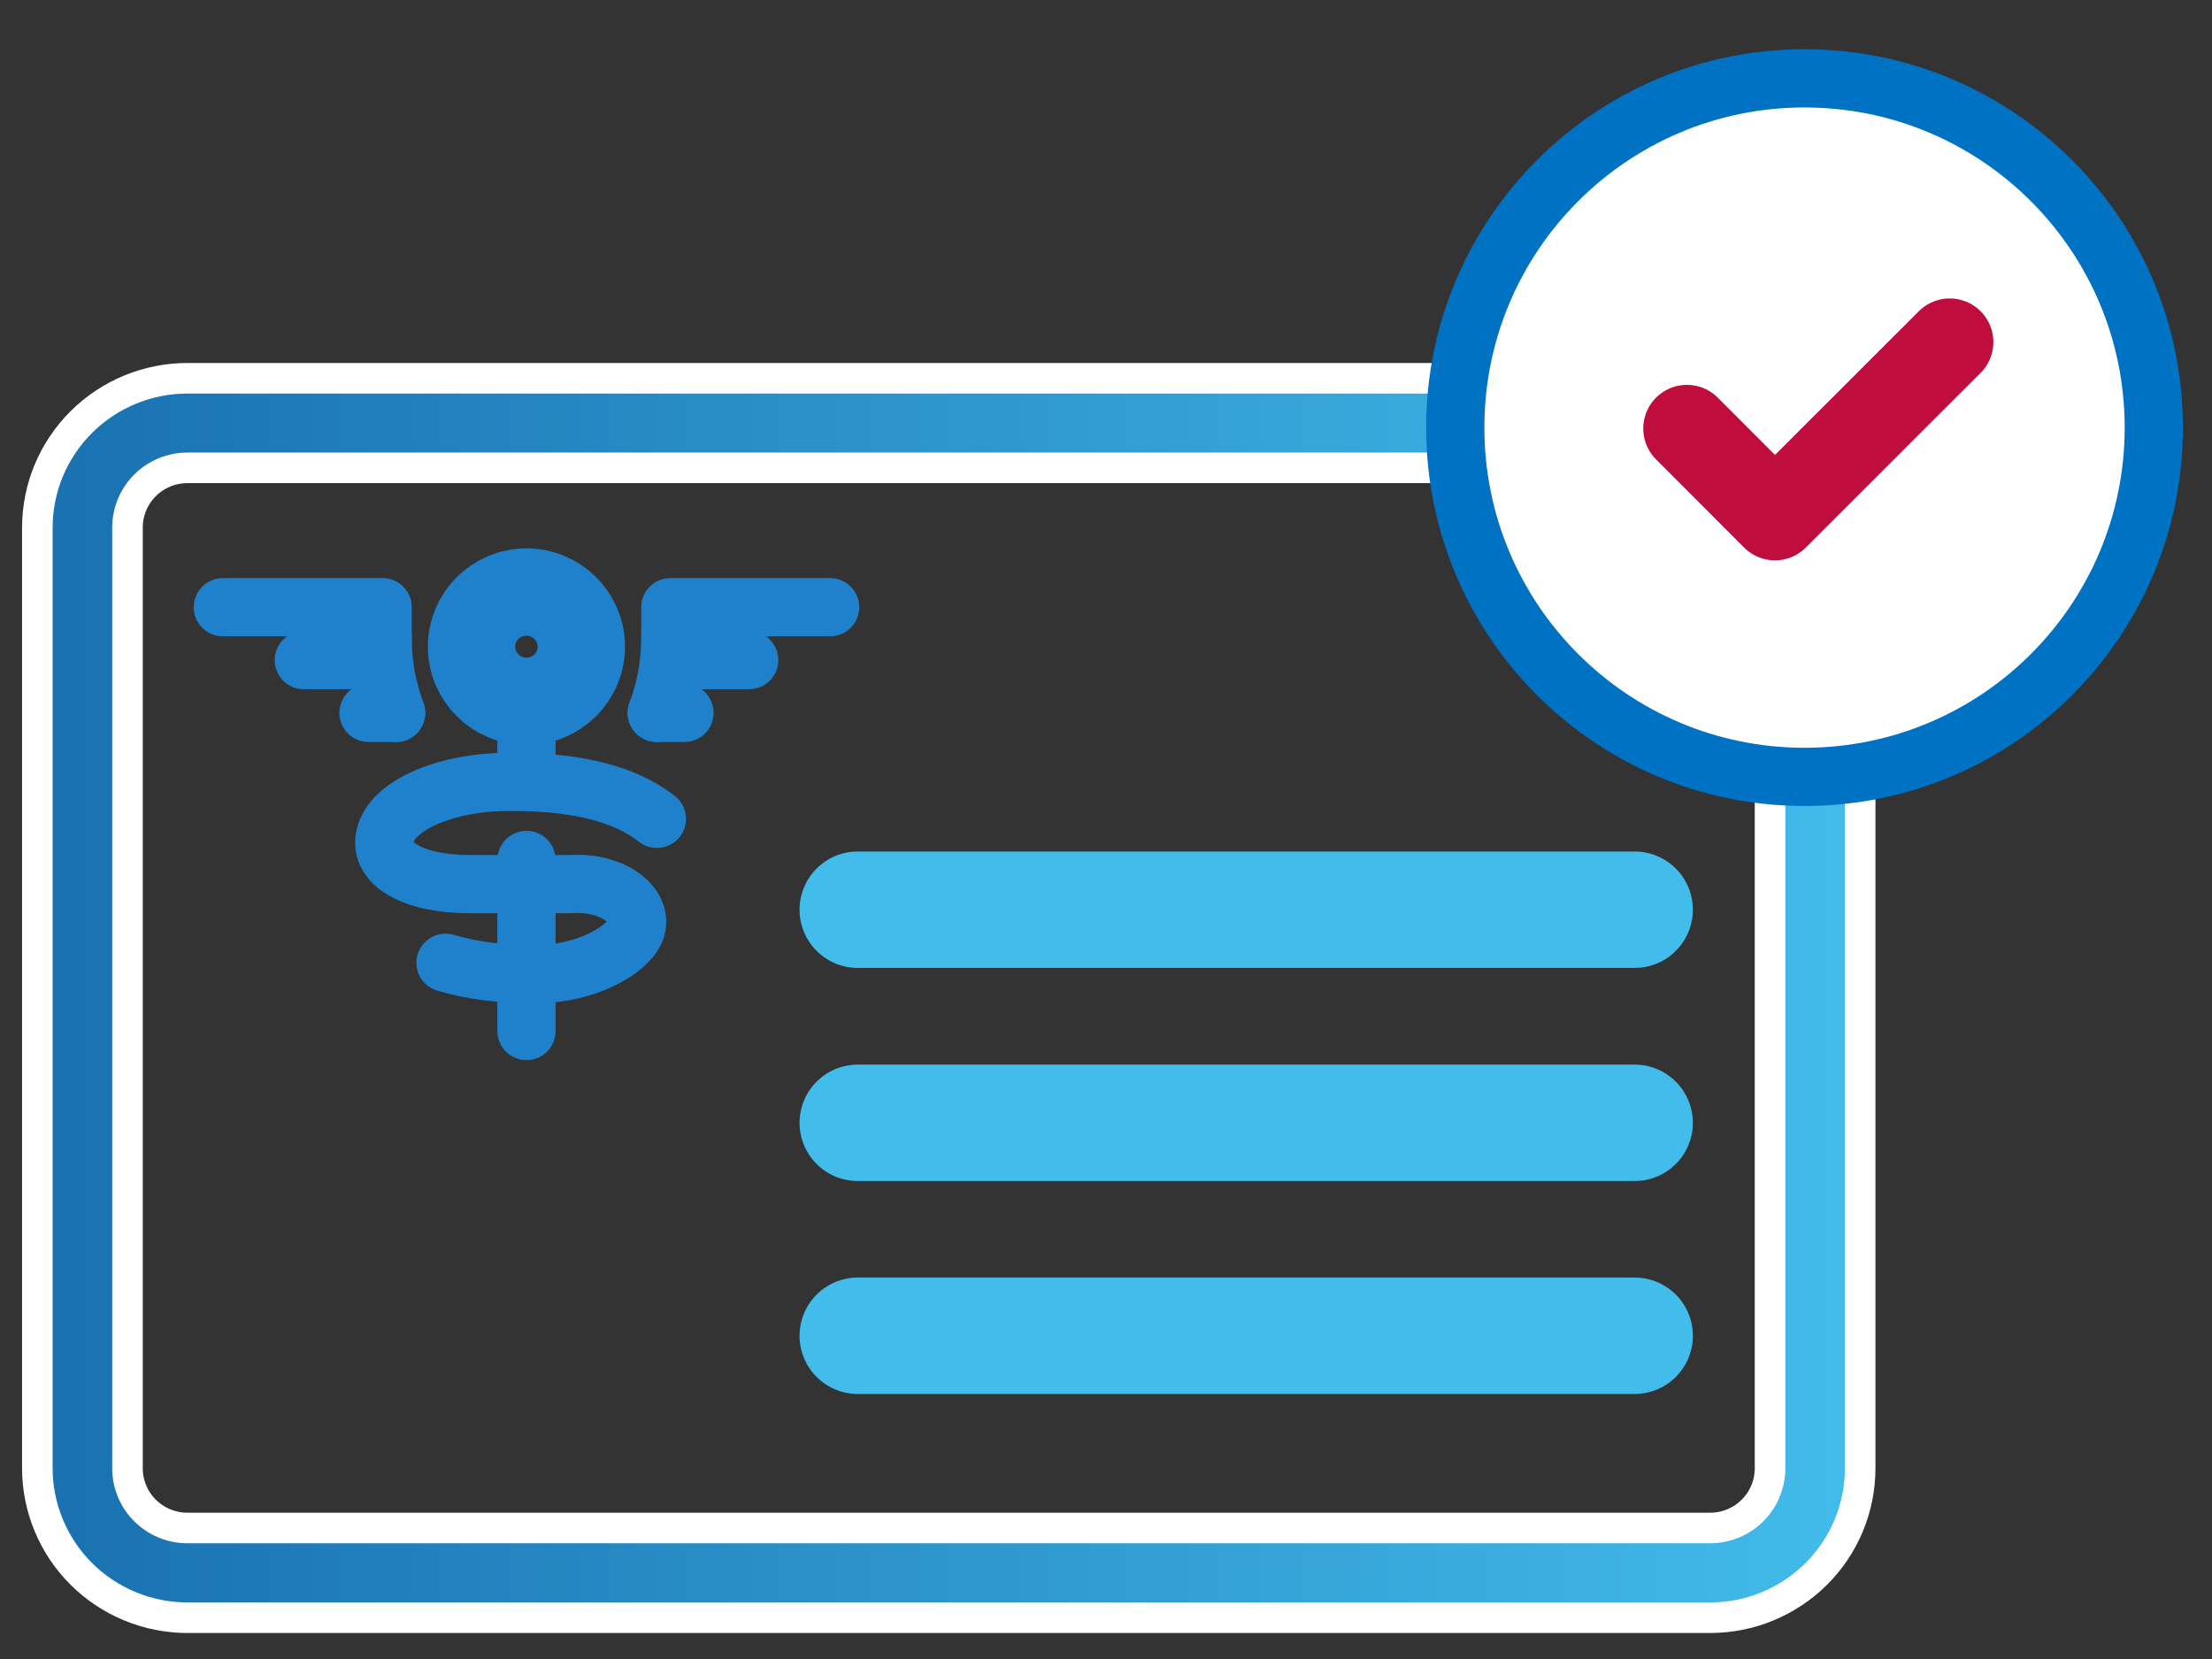 <svg width="76" height="57" viewBox="0 0 76 57" fill="none" xmlns="http://www.w3.org/2000/svg">
<rect x="0" y="0" width="76" height="57" fill="#333333" stroke="none"/>
<g id="Reimbursement_Support_Icon_RGB">
<path id="Vector" d="M1.283 50.448V18.126C1.284 17.451 1.418 16.783 1.678 16.16C1.939 15.537 2.32 14.971 2.8 14.495C3.28 14.019 3.849 13.641 4.476 13.384C5.103 13.127 5.774 12.995 6.452 12.997H58.76C60.126 12.998 61.436 13.539 62.402 14.501C63.367 15.462 63.911 16.766 63.912 18.126V50.448C63.912 51.809 63.37 53.114 62.404 54.077C61.437 55.039 60.127 55.581 58.76 55.582H6.452C5.774 55.583 5.102 55.451 4.476 55.193C3.849 54.936 3.279 54.558 2.799 54.081C2.319 53.604 1.938 53.038 1.678 52.414C1.418 51.791 1.284 51.123 1.283 50.448ZM6.452 16.074C6.18 16.073 5.911 16.125 5.66 16.227C5.409 16.33 5.18 16.481 4.988 16.671C4.795 16.862 4.642 17.089 4.538 17.338C4.434 17.588 4.38 17.856 4.38 18.126V50.448C4.38 50.718 4.434 50.986 4.538 51.236C4.642 51.485 4.795 51.712 4.988 51.902C5.18 52.093 5.409 52.244 5.66 52.346C5.911 52.449 6.18 52.501 6.452 52.499H58.76C59.306 52.498 59.828 52.281 60.214 51.897C60.599 51.512 60.815 50.991 60.815 50.448V18.126C60.815 17.583 60.599 17.062 60.214 16.677C59.828 16.293 59.306 16.076 58.76 16.074H6.452Z" fill="url(#paint0_linear_1243_64774)" stroke="white" stroke-width="1.05" stroke-miterlimit="10"/>
<path id="Vector_2" d="M29.471 45.894H56.164" stroke="url(#paint1_linear_1243_64774)" stroke-width="4" stroke-linecap="round" stroke-linejoin="round"/>
<path id="Vector_3" d="M29.471 38.578H56.164" stroke="url(#paint2_linear_1243_64774)" stroke-width="4" stroke-linecap="round" stroke-linejoin="round"/>
<path id="Vector_4" d="M29.471 31.256H56.164" stroke="url(#paint3_linear_1243_64774)" stroke-width="4" stroke-linecap="round" stroke-linejoin="round"/>
<path id="Vector_5" d="M18.088 24.096C19.13 24.096 19.974 23.256 19.974 22.219C19.974 21.181 19.13 20.341 18.088 20.341C17.046 20.341 16.201 21.181 16.201 22.219C16.201 23.256 17.046 24.096 18.088 24.096Z" stroke="#1F81CB" stroke-width="3" stroke-linecap="round" stroke-linejoin="round"/>
<path id="Vector_6" d="M18.088 29.546V35.424" stroke="#1F81CB" stroke-width="2" stroke-linecap="round" stroke-linejoin="round"/>
<path id="Vector_7" d="M18.088 24.096V26.365" stroke="#1F81CB" stroke-width="2" stroke-linecap="round" stroke-linejoin="round"/>
<path id="Vector_8" d="M15.307 33.079C16.261 33.355 17.253 33.48 18.246 33.448H18.856C20.263 33.356 21.73 32.58 21.877 31.82C22.024 31.06 21.026 30.29 19.636 30.376H16.119C14.195 30.376 12.913 29.66 13.257 28.623C13.6 27.587 15.438 26.881 17.362 26.865C20.421 26.821 21.828 27.559 22.569 28.135" stroke="#1F81CB" stroke-width="2" stroke-linecap="round" stroke-linejoin="round"/>
<path id="Vector_9" d="M7.656 20.862H13.147V23.738L13.61 24.493H12.661" stroke="#1F81CB" stroke-width="2" stroke-linecap="round" stroke-linejoin="round"/>
<path id="Vector_10" d="M13.147 22.68H10.438" stroke="#1F81CB" stroke-width="2" stroke-linecap="round" stroke-linejoin="round"/>
<path id="Vector_11" d="M13.147 21.893C13.143 22.78 13.3 23.661 13.61 24.493" stroke="#1F81CB" stroke-width="2" stroke-linecap="round" stroke-linejoin="round"/>
<path id="Vector_12" d="M28.522 20.862H23.031V23.738L22.562 24.493H23.517" stroke="#1F81CB" stroke-width="2" stroke-linecap="round" stroke-linejoin="round"/>
<path id="Vector_13" d="M23.031 22.68H25.741" stroke="#1F81CB" stroke-width="2" stroke-linecap="round" stroke-linejoin="round"/>
<path id="Vector_14" d="M23.032 21.893C23.033 22.78 22.876 23.66 22.568 24.493" stroke="#1F81CB" stroke-width="2" stroke-linecap="round" stroke-linejoin="round"/>
<path id="Vector_15" d="M62 26.692C68.627 26.692 74 21.32 74 14.692C74 8.065 68.627 2.692 62 2.692C55.373 2.692 50 8.065 50 14.692C50 21.32 55.373 26.692 62 26.692Z" fill="white" stroke="#0072C4" stroke-width="2" stroke-miterlimit="10"/>
<path id="Vector_16" d="M66.988 11.754L60.985 17.752L57.959 14.723" stroke="#BF0D3E" stroke-width="3" stroke-linecap="round" stroke-linejoin="round"/>
</g>
<defs>
<linearGradient id="paint0_linear_1243_64774" x1="63.907" y1="34.29" x2="1.289" y2="34.29" gradientUnits="userSpaceOnUse">
<stop stop-color="#42BCEA"/>
<stop offset="1" stop-color="#1971B0"/>
</linearGradient>
<linearGradient id="paint1_linear_1243_64774" x1="-nan" y1="-nan" x2="-nan" y2="-nan" gradientUnits="userSpaceOnUse">
<stop stop-color="#42BCEA"/>
<stop offset="1" stop-color="#1971B0"/>
</linearGradient>
<linearGradient id="paint2_linear_1243_64774" x1="-nan" y1="-nan" x2="-nan" y2="-nan" gradientUnits="userSpaceOnUse">
<stop stop-color="#42BCEA"/>
<stop offset="1" stop-color="#1971B0"/>
</linearGradient>
<linearGradient id="paint3_linear_1243_64774" x1="-nan" y1="-nan" x2="-nan" y2="-nan" gradientUnits="userSpaceOnUse">
<stop stop-color="#42BCEA"/>
<stop offset="1" stop-color="#1971B0"/>
</linearGradient>
</defs>
</svg>

